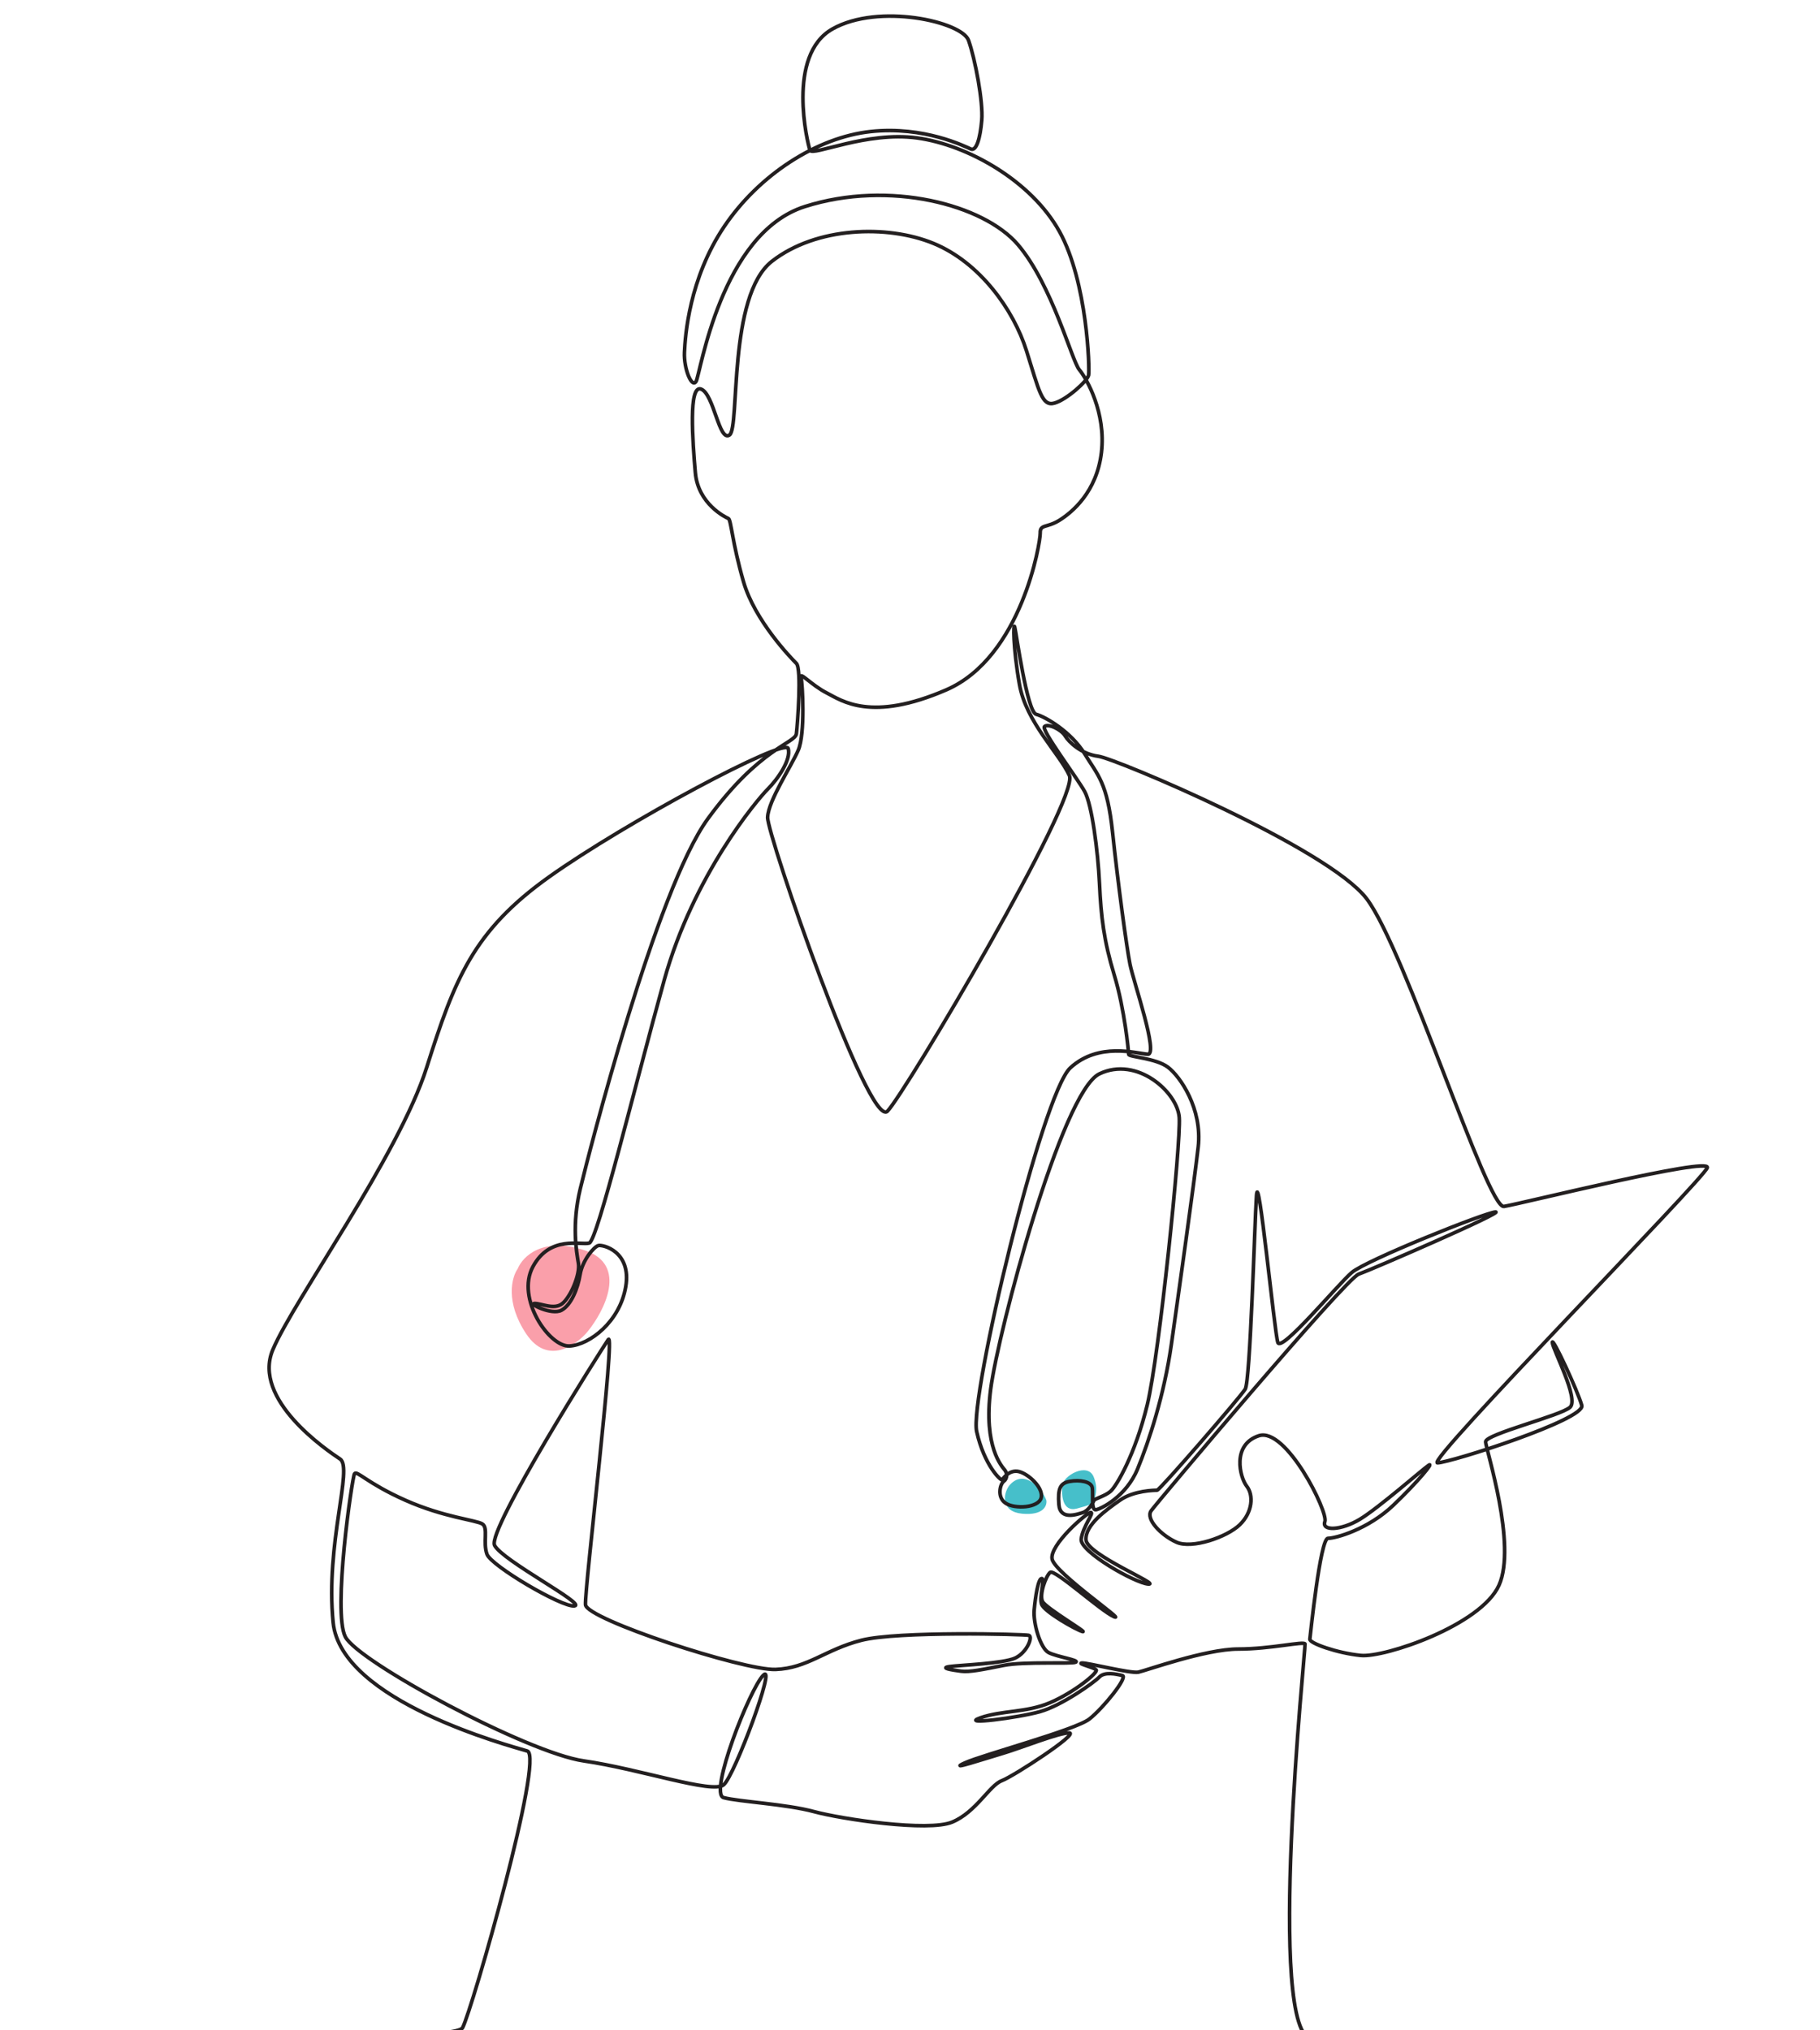<svg width="754" height="841" viewBox="0 0 754 841" fill="none" xmlns="http://www.w3.org/2000/svg">
<g clip-path="url(#clip0_323_11640)">
<path d="M217.999 552.5C209.199 539.3 211.999 529 214.499 525.5C216.499 520.5 224.899 512 242.499 518C260.099 524 250.499 542.833 243.499 551.5C238.666 557.333 226.799 565.7 217.999 552.5Z" fill="#FA9FAA"/>
<path d="M423.5 627C414.7 626.2 415.499 619 418 615.5C423.999 608 431.833 616.5 433.499 621.5C433.833 623.667 432.3 627.8 423.5 627Z" fill="#46BFCA"/>
<path d="M446.147 624.875C440.147 626.475 439.647 619.208 440.147 615.375C440.21 611.375 450.646 605.375 453.146 611.875C455.146 617.075 453.646 619.875 453.146 621.875C452.936 622.717 452.147 623.275 446.147 624.875Z" fill="#46BFCA"/>
<path d="M0.836 844.3C0.836 844.3 187.761 847.196 191.624 839.956C195.488 832.714 225.675 727.471 218.432 725.298C211.187 723.125 141.271 704.66 138.011 672.074C134.751 639.488 146.342 607.987 140.908 604.366C135.474 600.745 104.32 579.744 113.015 559.106C121.709 538.469 165.179 478.725 176.771 442.156C188.362 405.586 195.97 385.671 227.487 363.222C259.003 340.774 325.256 305.372 326.543 310.038C327.83 314.705 322.198 322.751 318.011 326.936C313.824 331.121 287.26 362.5 275.184 405.949C263.108 449.398 247.491 513.927 244.11 514.893C240.728 515.859 227.849 511.513 220.765 524.71C213.681 537.905 227.608 558.021 235.94 557.537C244.271 557.055 256.829 547.479 259.244 532.915C261.659 518.352 249.745 515.456 247.894 515.938C246.043 516.42 241.292 522.053 240.328 527.926C239.361 533.8 236.626 540.56 232.6 542.73C228.575 544.903 218.673 539.914 221.491 539.914C224.309 539.914 229.542 542.651 232.923 539.993C236.305 537.339 240.41 527.963 239.625 523.257C238.839 518.551 236.787 507.325 240.41 492.36C244.033 477.394 271.805 368.53 293.3 339.08C314.793 309.631 329.446 307.942 329.928 303.919C330.41 299.895 332.181 277.045 329.928 274.792C327.674 272.54 312.701 257.09 308.032 240.999C303.363 224.906 302.881 215.253 301.753 214.768C300.625 214.286 289.195 208.815 288.067 195.779C286.939 182.743 285.17 159.088 290.482 161.182C295.795 163.273 297.889 183.228 302.235 180.171C306.583 177.113 301.43 122.561 319.785 108.238C338.14 93.916 367.604 92.95 386.761 100.835C405.921 108.72 419.927 128.352 425.24 145.25C430.552 162.148 431.68 168.424 436.831 166.976C441.982 165.528 450.517 157.804 450.999 155.39C451.481 152.976 450.517 116.814 438.923 95.913C427.332 75.011 401.006 60.046 379.995 57.148C358.984 54.252 336.525 64.871 335.558 62.216C334.591 59.562 325.656 22.87 344.856 12.007C364.056 1.144 398.509 9.015 401.247 16.706C403.985 24.398 407.365 42.259 406.721 49.824C406.077 57.386 404.467 62.698 402.214 61.732C399.96 60.766 382.892 52.076 360.674 54.49C338.455 56.904 314.465 72.352 299.977 93.916C285.486 115.48 283.875 139.136 283.555 145.893C283.232 152.651 286.614 161.02 288.385 157.963C290.157 154.906 298.528 96.653 333.466 85.549C368.404 74.445 407.526 84.744 421.694 101.319C435.862 117.894 444.034 149.427 447.133 153.135C450.231 156.843 458.242 170.996 456.309 187.412C454.376 203.826 444.114 212.235 438.921 215.493C433.728 218.752 430.831 217.063 430.952 220.803C431.074 224.546 423.225 272.217 392.071 285.734C360.917 299.252 348.762 290.24 342.483 287.021C336.204 283.802 331.212 278.008 331.856 280.584C332.499 283.159 333.627 303.919 330.728 310.676C327.83 317.434 318.331 331.597 318.008 338.516C317.685 345.436 360.07 468.22 367.678 460.255C375.287 452.291 447.374 330.631 443.028 321.219C438.68 311.804 425.076 299.091 422.34 283.482C419.602 267.873 419.763 257.251 420.407 259.827C421.051 262.402 425.518 294.909 429.263 295.872C433.007 296.838 443.754 303.114 449.307 312.166C454.86 321.219 458.727 324.115 460.898 344.633C463.073 365.152 466.695 392.185 468.144 399.427C469.592 406.669 480.138 437.002 475.469 436.68C470.8 436.357 455.183 431.531 443.428 442.312C431.675 453.093 401.488 579.017 404.626 593.016C407.767 607.016 414.65 613.413 415.132 612.932C415.614 612.45 418.151 608.585 422.136 609.551C426.122 610.518 432.52 616.431 431.313 620.534C430.105 624.636 420.484 625.121 416.702 622.707C412.918 620.293 414.287 614.742 415.818 613.614C417.348 612.487 417.348 610.316 416.3 608.948C415.254 607.58 407.283 599.533 410.423 575.396C413.564 551.259 439.887 452.291 455.464 444.808C471.041 437.325 487.826 452.413 488.551 462.913C489.277 473.413 480.299 561.237 475.307 581.836C470.316 602.434 462.588 615.467 460.173 617.64C457.758 619.813 453.491 620.697 453.168 621.584C452.845 622.468 450.915 625.848 448.5 626.573C446.084 627.299 439.162 629.792 438.677 623.193C438.193 616.595 439.159 614.342 443.185 613.619C447.21 612.894 452.12 613.619 452.522 616.274C452.925 618.929 451.958 625.607 453.971 625.366C455.984 625.126 466.569 619.935 471.28 608.469C475.988 597.002 482.267 578.053 485.286 556.812C488.305 535.57 494.584 490.914 496.395 475.104C498.207 459.294 488.909 445.836 483.838 442.034C478.766 438.232 467.657 437.859 467.597 436.724C467.535 435.589 465.967 418.177 461.619 403.855C457.271 389.533 456.145 379.718 455.502 366.039C454.858 352.36 452.361 333.371 449.384 327.899C446.405 322.428 431.191 302.312 432.721 300.946C434.252 299.578 439.644 302.153 441.254 304.808C442.864 307.463 448.015 312.37 455.019 313.257C462.024 314.141 550.252 351.274 566.192 372.275C582.131 393.275 616.182 500.811 623.065 499.726C629.948 498.641 708.759 479.006 707.31 483.675C705.862 488.341 590.1 606.057 595.534 605.935C600.968 605.814 656.875 587.952 655.307 582.158C653.737 576.364 642.99 553.312 643.112 556.089C643.234 558.866 654.221 579.382 650.477 582.884C646.732 586.383 615.288 594.077 615.459 597.246C615.628 600.415 628.502 639.969 621.013 656.626C613.526 673.281 573.557 686.679 563.777 685.713C553.997 684.747 542.403 680.644 542.644 678.956C542.885 677.267 546.95 637.195 550.17 637.195C553.39 637.195 566.753 633.495 577.219 623.516C587.685 613.54 594.284 605.332 591.869 606.941C589.454 608.551 571.099 624.644 563.372 629.31C555.644 633.977 547.432 634.3 548.881 630.276C550.329 626.253 532.779 591.012 521.511 594.713C510.24 598.413 513.622 611.931 516.519 615.634C519.417 619.334 518.935 626.414 513.622 631.565C508.31 636.714 493.819 641.703 487.378 638.807C480.938 635.911 474.497 629.151 476.913 625.771C479.328 622.391 557.413 529.699 562.887 527.77C568.361 525.837 623.584 501.862 619.559 502.023C615.534 502.185 565.946 521.978 559.987 527.126C554.031 532.275 530.846 560.276 529.398 556.092C527.949 551.907 521.347 482.873 520.542 495.263C519.737 507.653 517.965 572.023 515.873 575.403C513.781 578.783 480.453 617.283 479.365 617.283C478.277 617.283 469.704 617.404 464.029 621.385C458.354 625.369 449.538 631.645 449.901 637.799C450.264 643.953 481.176 656.507 475.742 656.145C470.308 655.782 447.284 642.748 447.928 637.518C448.572 632.288 453.481 626.494 451.874 626.494C450.266 626.494 434.565 640.091 435.894 645.885C437.224 651.679 467.048 672.076 461.495 669.662C455.941 667.248 436.861 649.747 435.05 651.317C433.238 652.886 430.46 660.61 431.909 663.386C433.357 666.163 451.108 676.542 448.452 675.819C445.796 675.094 432.552 667.611 431.506 664.474C430.46 661.335 433.037 654.014 431.586 653.852C430.137 653.691 428.93 661.415 428.445 666.888C427.963 672.359 431.022 682.738 434.401 684.509C437.783 686.279 447.242 687.648 445.672 688.492C444.102 689.337 424.42 688.13 415.845 689.821C407.273 691.51 401.717 692.717 398.094 692.235C394.471 691.753 389.037 690.906 393.505 690.303C397.972 689.699 415.602 689.096 420.554 686.803C425.506 684.511 428.04 677.873 426.229 677.388C424.417 676.904 371.828 675.578 356.825 679.44C341.822 683.302 334.577 691.025 321.293 691.51C308.01 691.992 243.046 670.75 242.562 664.715C242.08 658.68 255.119 550.3 251.981 554.884C248.841 559.472 201.747 633.818 204.888 640.094C208.029 646.369 243.126 664.554 237.975 665.197C232.824 665.84 203.521 648.622 201.75 643.794C199.978 638.966 202.393 632.852 199.817 631.242C197.24 629.633 183.877 628.506 167.937 621.425C151.998 614.345 147.811 608.873 146.847 610.483C145.88 612.092 137.75 667.611 143.063 677.99C148.375 688.368 218.412 726.026 241.839 729.403C265.265 732.783 295.211 743.162 299.8 739.3C304.389 735.438 321.778 688.368 316.222 693.919C310.668 699.469 293.521 742.921 299.8 744.61C306.079 746.298 325.641 747.264 337.233 750.404C348.824 753.543 384.567 758.852 394.469 754.747C404.37 750.644 409.924 739.541 414.998 737.609C420.069 735.676 446.996 718.056 443.013 717.815C439.028 717.574 423.21 723.969 415.482 726.264C407.755 728.556 392.297 733.625 399.664 730.247C407.029 726.867 445.55 716.608 451.347 712.023C457.144 707.436 467.406 694.644 464.993 694.04C462.578 693.437 457.628 692.352 455.454 694.644C453.28 696.936 439.877 706.473 430.821 709.006C421.764 711.542 397.252 714.678 406.187 711.542C415.122 708.402 425.145 709.49 435.047 705.266C444.949 701.041 455.174 692.714 454.125 691.669C453.079 690.623 445.995 689.014 448.249 688.852C450.502 688.691 468.454 693.278 471.593 692.635C474.733 691.992 499.447 683.061 512.971 683.061C526.496 683.061 540.341 679.681 540.664 680.97C540.987 682.256 524.16 843.038 543.722 844.879C563.285 846.719 754.796 844.879 754.796 844.879" stroke="#231F20" stroke-width="1.5" stroke-miterlimit="10"/>
</g>
<defs>
<clipPath id="clip0_323_11640">
<rect width="754" height="841" fill="white"/>
</clipPath>
</defs>
</svg>
